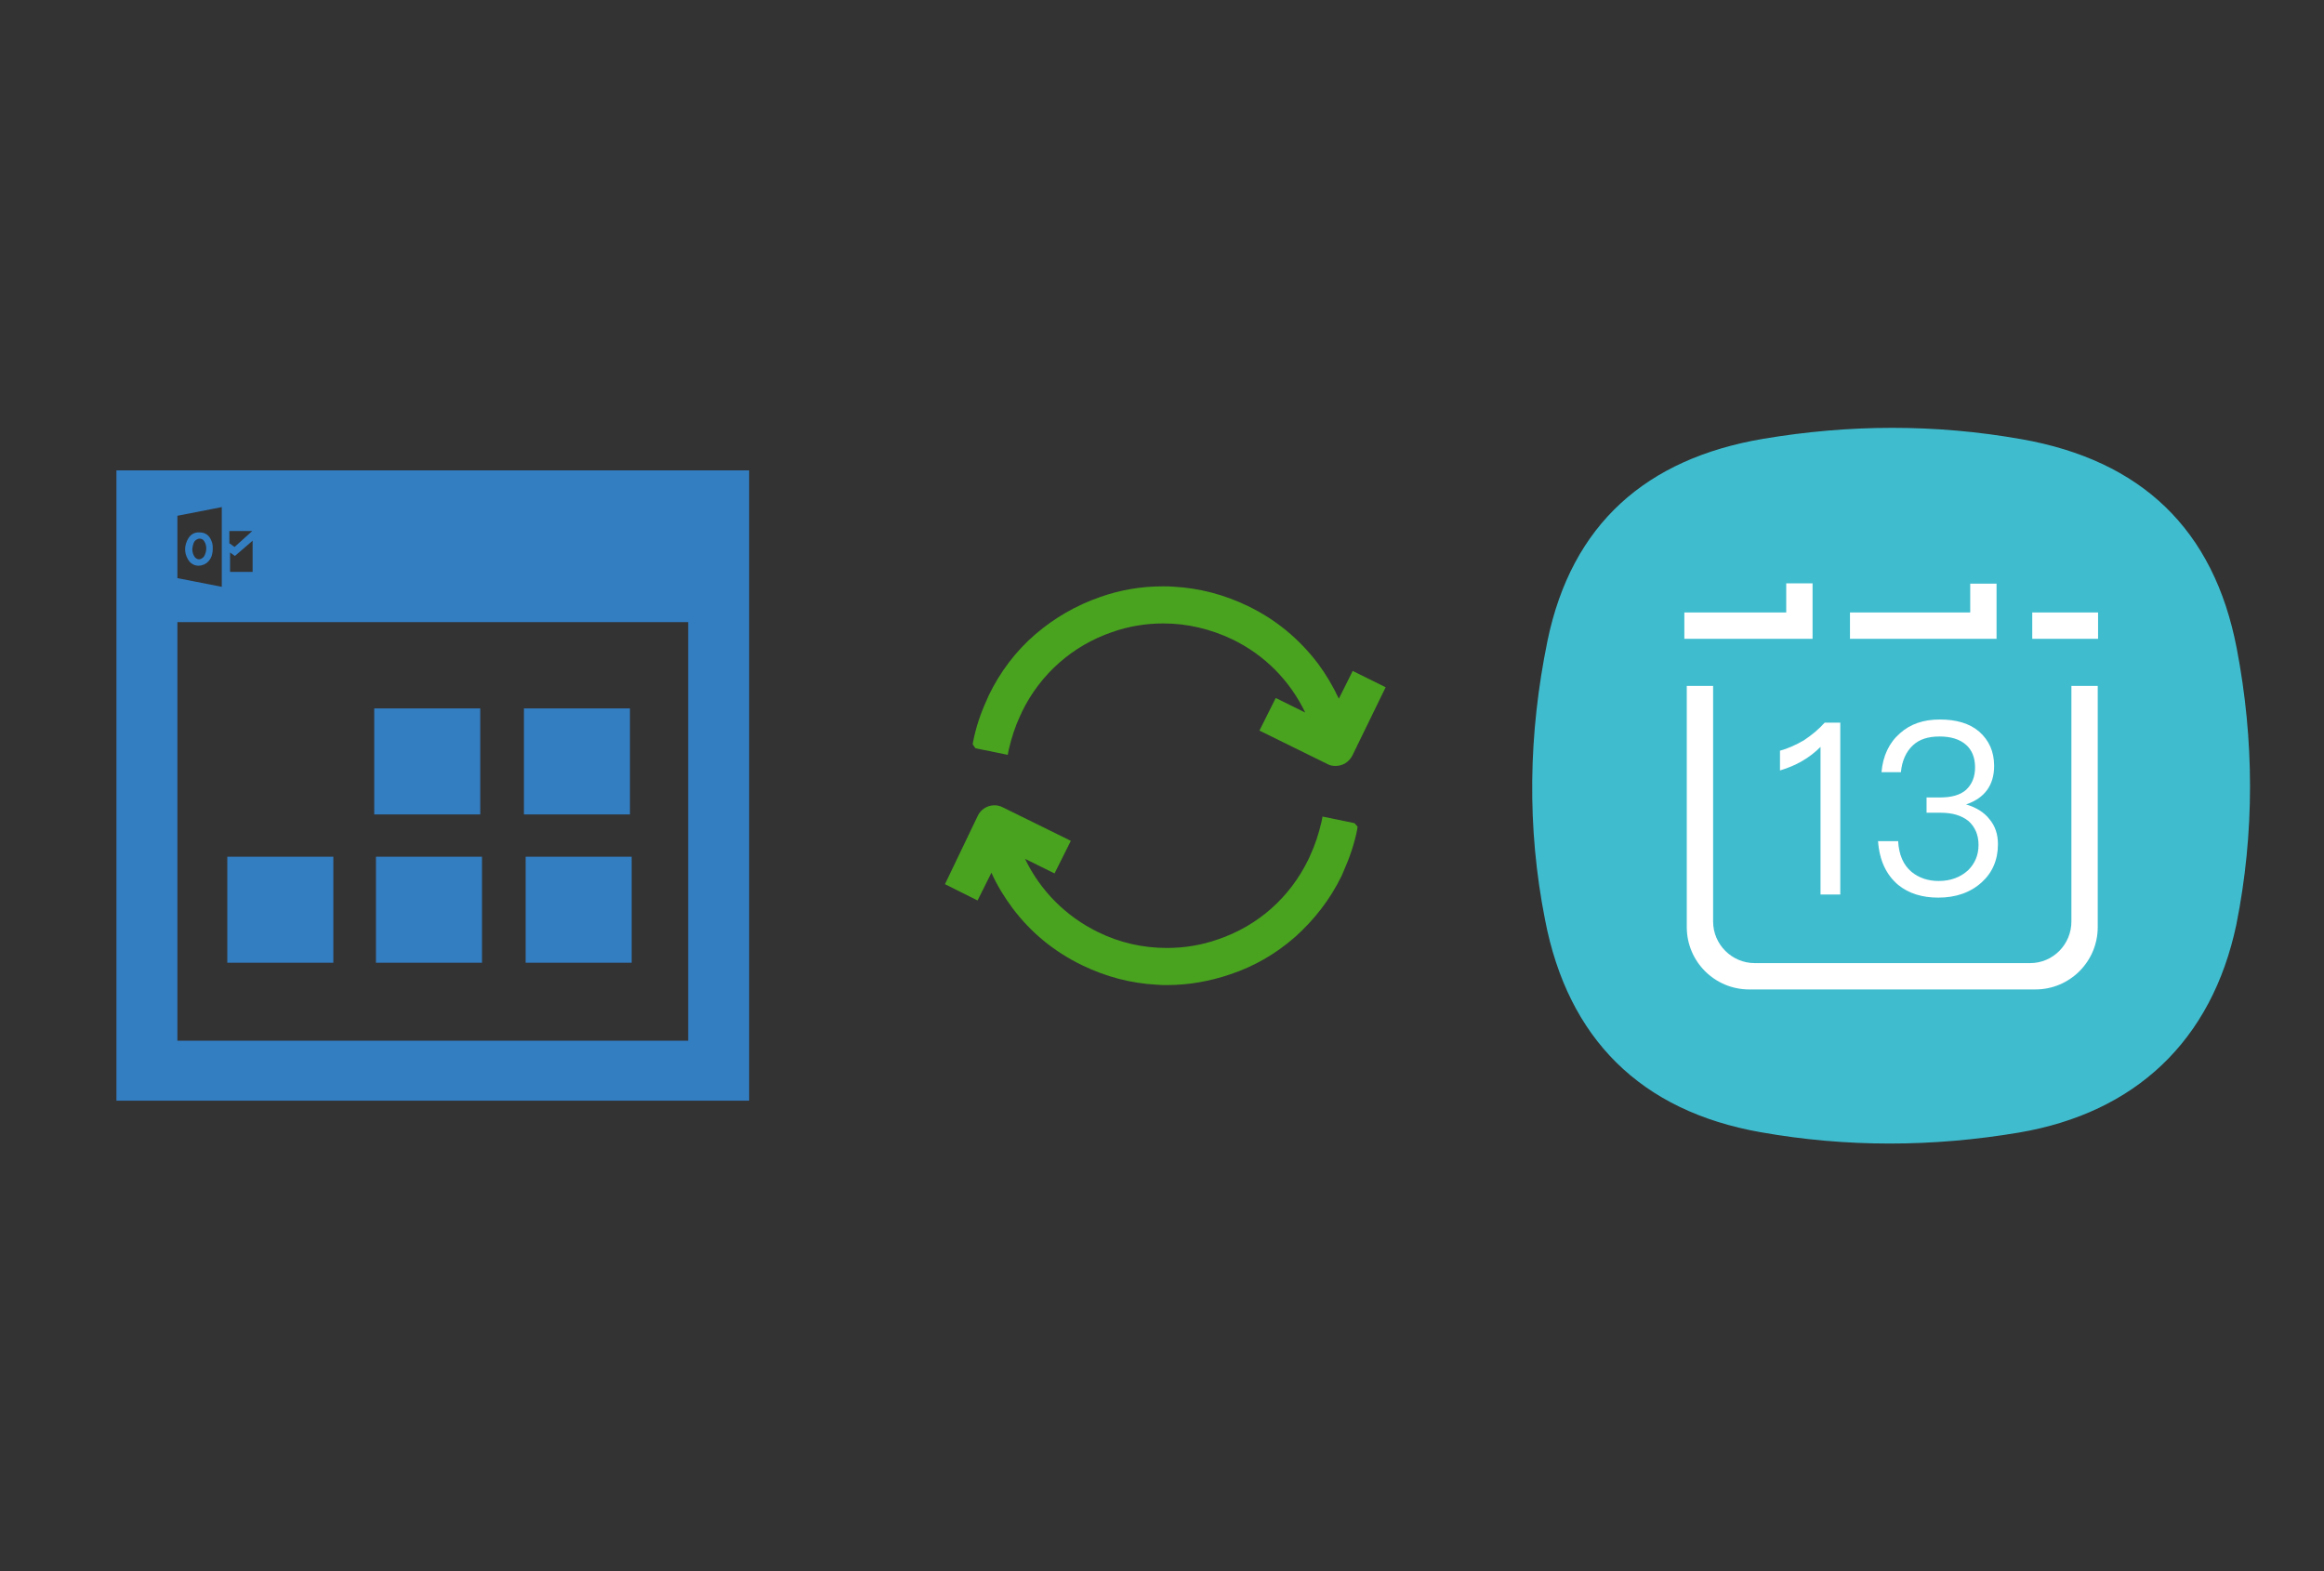 ﻿<?xml version="1.0" encoding="utf-8"?>
<!DOCTYPE svg PUBLIC "-//W3C//DTD SVG 1.1//EN" "http://www.w3.org/Graphics/SVG/1.1/DTD/svg11.dtd">
<svg x="0" y="0" width="392" height="265" xml="http://www.w3.org/XML/1998/namespace" xmlns="http://www.w3.org/2000/svg" xmlns:xlink="http://www.w3.org/1999/xlink" xmlns:xml="http://www.w3.org/XML/1998/namespace" version="1.1">
  <rect width="100%" height="100%" fill="#333333" stroke="none"/>
  <svg x="246" y="57" width="146" height="151" viewBox="0, 0, 249.8, 257.7" xml:space="preserve" id="Layer_1" enable-background="new 0 0 249.8 257.7" xmlns="http://www.w3.org/2000/svg" xmlns:xlink="http://www.w3.org/1999/xlink" xmlns:xml="http://www.w3.org/XML/1998/namespace" version="1.1">
    <g>
      <g transform="translate(-21, -26)" id="icons_1_">
        <g transform="translate(32, 33)" id="calendar">
          <g>
            <path d="M14.7 80.1 C21.7 46.3 43.3 27.5 76.9 21.8 C101.8 17.6 126.7 17.5 151.5 21.9 C186.1 28 207 47.9 213.6 82.2 C218.7 108.7 218.8 135.5 213.5 162 C206.4 195.6 184.3 216.3 150.8 222 C125.9 226.2 101 226.3 76.2 221.9 C41.6 215.8 20.6 194.9 14 160.6 C8.7 133.8 9.2 106.9 14.7 80.1 L14.7 80.1 z" clip-rule="evenodd" fill-rule="evenodd" style="fill:#3FBDCF;" />
          </g>
          <path d="M83.6 63.5 L91.2 63.5 L91.2 79.5 L54.2 79.5 L54.2 71.9 L83.6 71.9 L83.6 63.5 z M154 173.1 C160.6 173.1 165.9 167.7 165.9 161.1 L165.9 93.1 L173.5 93.1 L173.5 162.7 C173.5 172.6 165.5 180.7 155.5 180.7 L72.9 180.7 C63 180.7 54.9 172.7 54.9 162.7 L54.9 93.1 L62.5 93.1 L62.5 161.1 C62.5 167.7 67.9 173.1 74.5 173.1 L154 173.1 L154 173.1 z M154.6 79.5 L154.6 71.9 L173.6 71.9 L173.6 79.5 L154.6 79.5 z M144.3 79.5 L102 79.5 L102 71.9 L136.7 71.9 L136.7 63.6 L144.3 63.6 L144.3 79.5 z" clip-rule="evenodd" fill-rule="evenodd" style="fill:white;" />
          <path d="M94.7 103.7 C93 105.6 91.1 107.2 88.7 108.8 C86.3 110.2 84 111.2 81.8 111.8 L81.8 117.5 C86.5 116.1 90.3 113.9 93.5 110.7 L93.5 153.3 L99.2 153.3 L99.2 103.7 L94.7 103.7 z M127.9 102.8 C123.2 102.8 119.4 104.1 116.4 106.8 C113.3 109.5 111.5 113.3 111.1 118 L116.7 118 C117 114.7 118.2 112.1 120.1 110.3 C122 108.5 124.5 107.7 127.9 107.7 C131.1 107.7 133.7 108.5 135.5 110.1 C137.2 111.6 138.1 113.8 138.1 116.6 C138.1 119.4 137.2 121.5 135.5 123.1 C133.8 124.6 131.3 125.3 127.9 125.3 L124.1 125.3 L124.1 129.7 L128.1 129.7 C131.6 129.7 134.2 130.5 136.2 132.1 C138.1 133.8 139.1 136.1 139.1 139 C139.1 141.9 138.1 144.3 136.1 146.3 C133.9 148.3 131.1 149.4 127.6 149.4 C124.5 149.4 121.9 148.5 119.8 146.8 C117.4 144.8 116.1 141.8 115.9 137.9 L110.1 137.9 C110.5 143.5 112.5 147.7 116 150.6 C119 153 122.8 154.2 127.5 154.2 C132.6 154.2 136.8 152.7 140 149.8 C143.1 147 144.7 143.3 144.7 138.8 C144.7 135.9 143.9 133.5 142.2 131.5 C140.7 129.6 138.5 128.2 135.5 127.3 C140.9 125.5 143.6 121.7 143.6 116.2 C143.6 112 142.1 108.8 139.3 106.3 C136.5 103.9 132.7 102.8 127.9 102.8 L127.9 102.8 z" clip-rule="evenodd" fill-rule="evenodd" style="fill:white;" />
        </g>
      </g>
    </g>
  </svg>
  <svg x="146" y="82" width="101" height="101" viewBox="0, 0, 172.7, 172.7" xml:space="preserve" id="Layer_1#1" enable-background="new 0 0 172.7 172.7" xmlns="http://www.w3.org/2000/svg" xmlns:xlink="http://www.w3.org/1999/xlink" xmlns:xml="http://www.w3.org/XML/1998/namespace" version="1.1">
    <style type="text/css">
	.st0{fill:#49A31F;}
</style>
    <g id="sync_1_">
      <g>
        <path d="M141.9 98.2 L141.8 99 C141 103.1 139.6 107.2 137.9 111 C137.7 111.5 137.5 111.9 137.3 112.4 C134 119.2 129.4 125.1 123.8 130.1 C118.3 134.9 112.1 138.5 105.2 140.8 C99.3 142.8 93.2 143.9 87 143.9 C86 143.9 85 143.9 84 143.8 C76.5 143.4 69.3 141.5 62.5 138.2 C54.4 134.3 47.6 128.7 42.3 121.6 C40 118.5 37.9 115.1 36.3 111.5 L32.3 119.5 L22.9 114.8 L32.4 95 C33.7 92.4 36.9 91.3 39.5 92.6 L59.2 102.3 L54.5 111.7 L46 107.5 C50.4 116.7 57.8 124.1 67 128.6 C73.3 131.7 80 133.2 86.9 133.2 C91.9 133.2 96.9 132.4 101.7 130.7 C113.2 126.8 122.4 118.6 127.7 107.7 C127.9 107.3 128.1 106.9 128.2 106.6 C129.6 103.6 130.7 100.3 131.5 96.8 L131.8 95.3 L141 97.2 L141.9 98.2 z M140.5 53.3 L136.5 61.3 C134.8 57.7 132.8 54.3 130.5 51.2 C125.1 44.1 118.4 38.5 110.3 34.6 C103.5 31.3 96.3 29.4 88.8 29 C87.8 28.9 86.7 28.9 85.8 28.9 C79.6 28.9 73.5 29.9 67.6 32 C60.7 34.4 54.5 38 49 42.7 C43.3 47.6 38.8 53.6 35.5 60.4 C35.3 60.9 35.1 61.3 34.9 61.8 C33.1 65.7 31.8 69.7 31 73.8 L30.9 74.5 L31.7 75.6 L41 77.5 L41.3 76 C42.1 72.5 43.2 69.2 44.6 66.2 C44.8 65.8 45 65.4 45.1 65.1 C50.4 54.2 59.7 46 71.1 42.1 C75.9 40.4 80.9 39.6 85.9 39.6 C92.8 39.6 99.5 41.2 105.8 44.2 C115.1 48.7 122.4 56.1 126.8 65.3 L118.3 61.1 L113.6 70.5 L133.3 80.2 C134 80.6 134.8 80.7 135.6 80.7 C137.6 80.7 139.4 79.6 140.4 77.7 L150 58 L140.5 53.3 z" id="sync_10_" class="st0" style="fill:#49A31F;" />
      </g>
    </g>
    <g id="add_1_" />
    <g id="move_1_" />
    <g id="transfer_1_" />
    <g id="share_1_" />
    <g id="link_1_" />
    <g id="export_1_" />
    <g id="integrate_1_" />
    <g id="connect_1_" />
    <g id="copy_1_" />
    <g id="convert_1_" />
    <g id="push" />
  </svg>
  <svg x="0" y="57" width="146" height="151" viewBox="0, 0, 249.8, 257.7" xml:space="preserve" id="outlook_calendar#1" enable-background="new 0 0 249.8 257.7" xmlns="http://www.w3.org/2000/svg" xmlns:xlink="http://www.w3.org/1999/xlink" xmlns:xml="http://www.w3.org/XML/1998/namespace" version="1.1">
    <style type="text/css">
	.st0{fill:#337DC1;}
</style>
    <path d="M181.8 137.2 L151.2 137.2 L151.2 106.6 L181.8 106.6 L181.8 137.2 z M151.7 180 L182.3 180 L182.3 149.4 L151.7 149.4 L151.7 180 z M108.5 180 L139.1 180 L139.1 149.4 L108.5 149.4 L108.5 180 z M96.2 149.4 L65.6 149.4 L65.6 180 L96.2 180 L96.2 149.4 z M138.6 106.6 L108 106.6 L108 137.2 L138.6 137.2 L138.6 106.6 z M61 58.2 C61.4 59 61.4 59.9 61.4 60.5 C61.4 61.6 61.2 63 60.2 64.1 C59.5 64.9 58.4 65.4 57.4 65.4 C57.3 65.4 57.1 65.4 57 65.4 C55.8 65.3 54.8 64.6 54.2 63.5 C53.1 61.6 53.2 59.5 54.3 57.6 C55 56.4 56.1 55.7 57.6 55.8 C59.2 55.8 60.4 56.6 61 58.2 z M58.9 58.3 C58.6 57.8 58.1 57.6 57.6 57.6 C57.6 57.6 57.6 57.6 57.6 57.6 C57.1 57.6 56.6 57.9 56.2 58.3 C55.7 59 55.6 59.9 55.5 60.6 C55.5 61.4 55.7 62.2 56.2 62.9 C56.6 63.4 57.2 63.7 57.8 63.5 C58.2 63.4 58.6 63.1 58.9 62.7 C59.2 62.2 59.4 61.6 59.5 60.9 C59.6 59.9 59.4 59 58.9 58.3 z M216.2 37.9 C216.2 98.6 216.2 159 216.2 219.8 C155.5 219.8 94.6 219.8 33.6 219.8 C33.6 159.4 33.6 98.7 33.6 37.9 C94.5 37.9 155.3 37.9 216.2 37.9 z M66.3 59 L67.7 60 L72.8 55.4 L66.2 55.4 L66.2 59 z M66.3 67.2 L72.9 67.2 L72.9 58.2 L67.8 62.6 L66.4 61.6 L66.4 67.2 z M51.2 69 L64 71.5 L64 48.5 L51.2 51 L51.2 69 z M198.6 81.7 C149.2 81.7 100.1 81.7 51.2 81.7 C51.2 122.2 51.2 162.3 51.2 202.5 C100.4 202.5 149.5 202.5 198.6 202.5 C198.6 161.9 198.6 121.7 198.6 81.7 z" id="outlook_calendar_1_" class="st0" style="fill:#337DC1;" />
  </svg>
</svg>